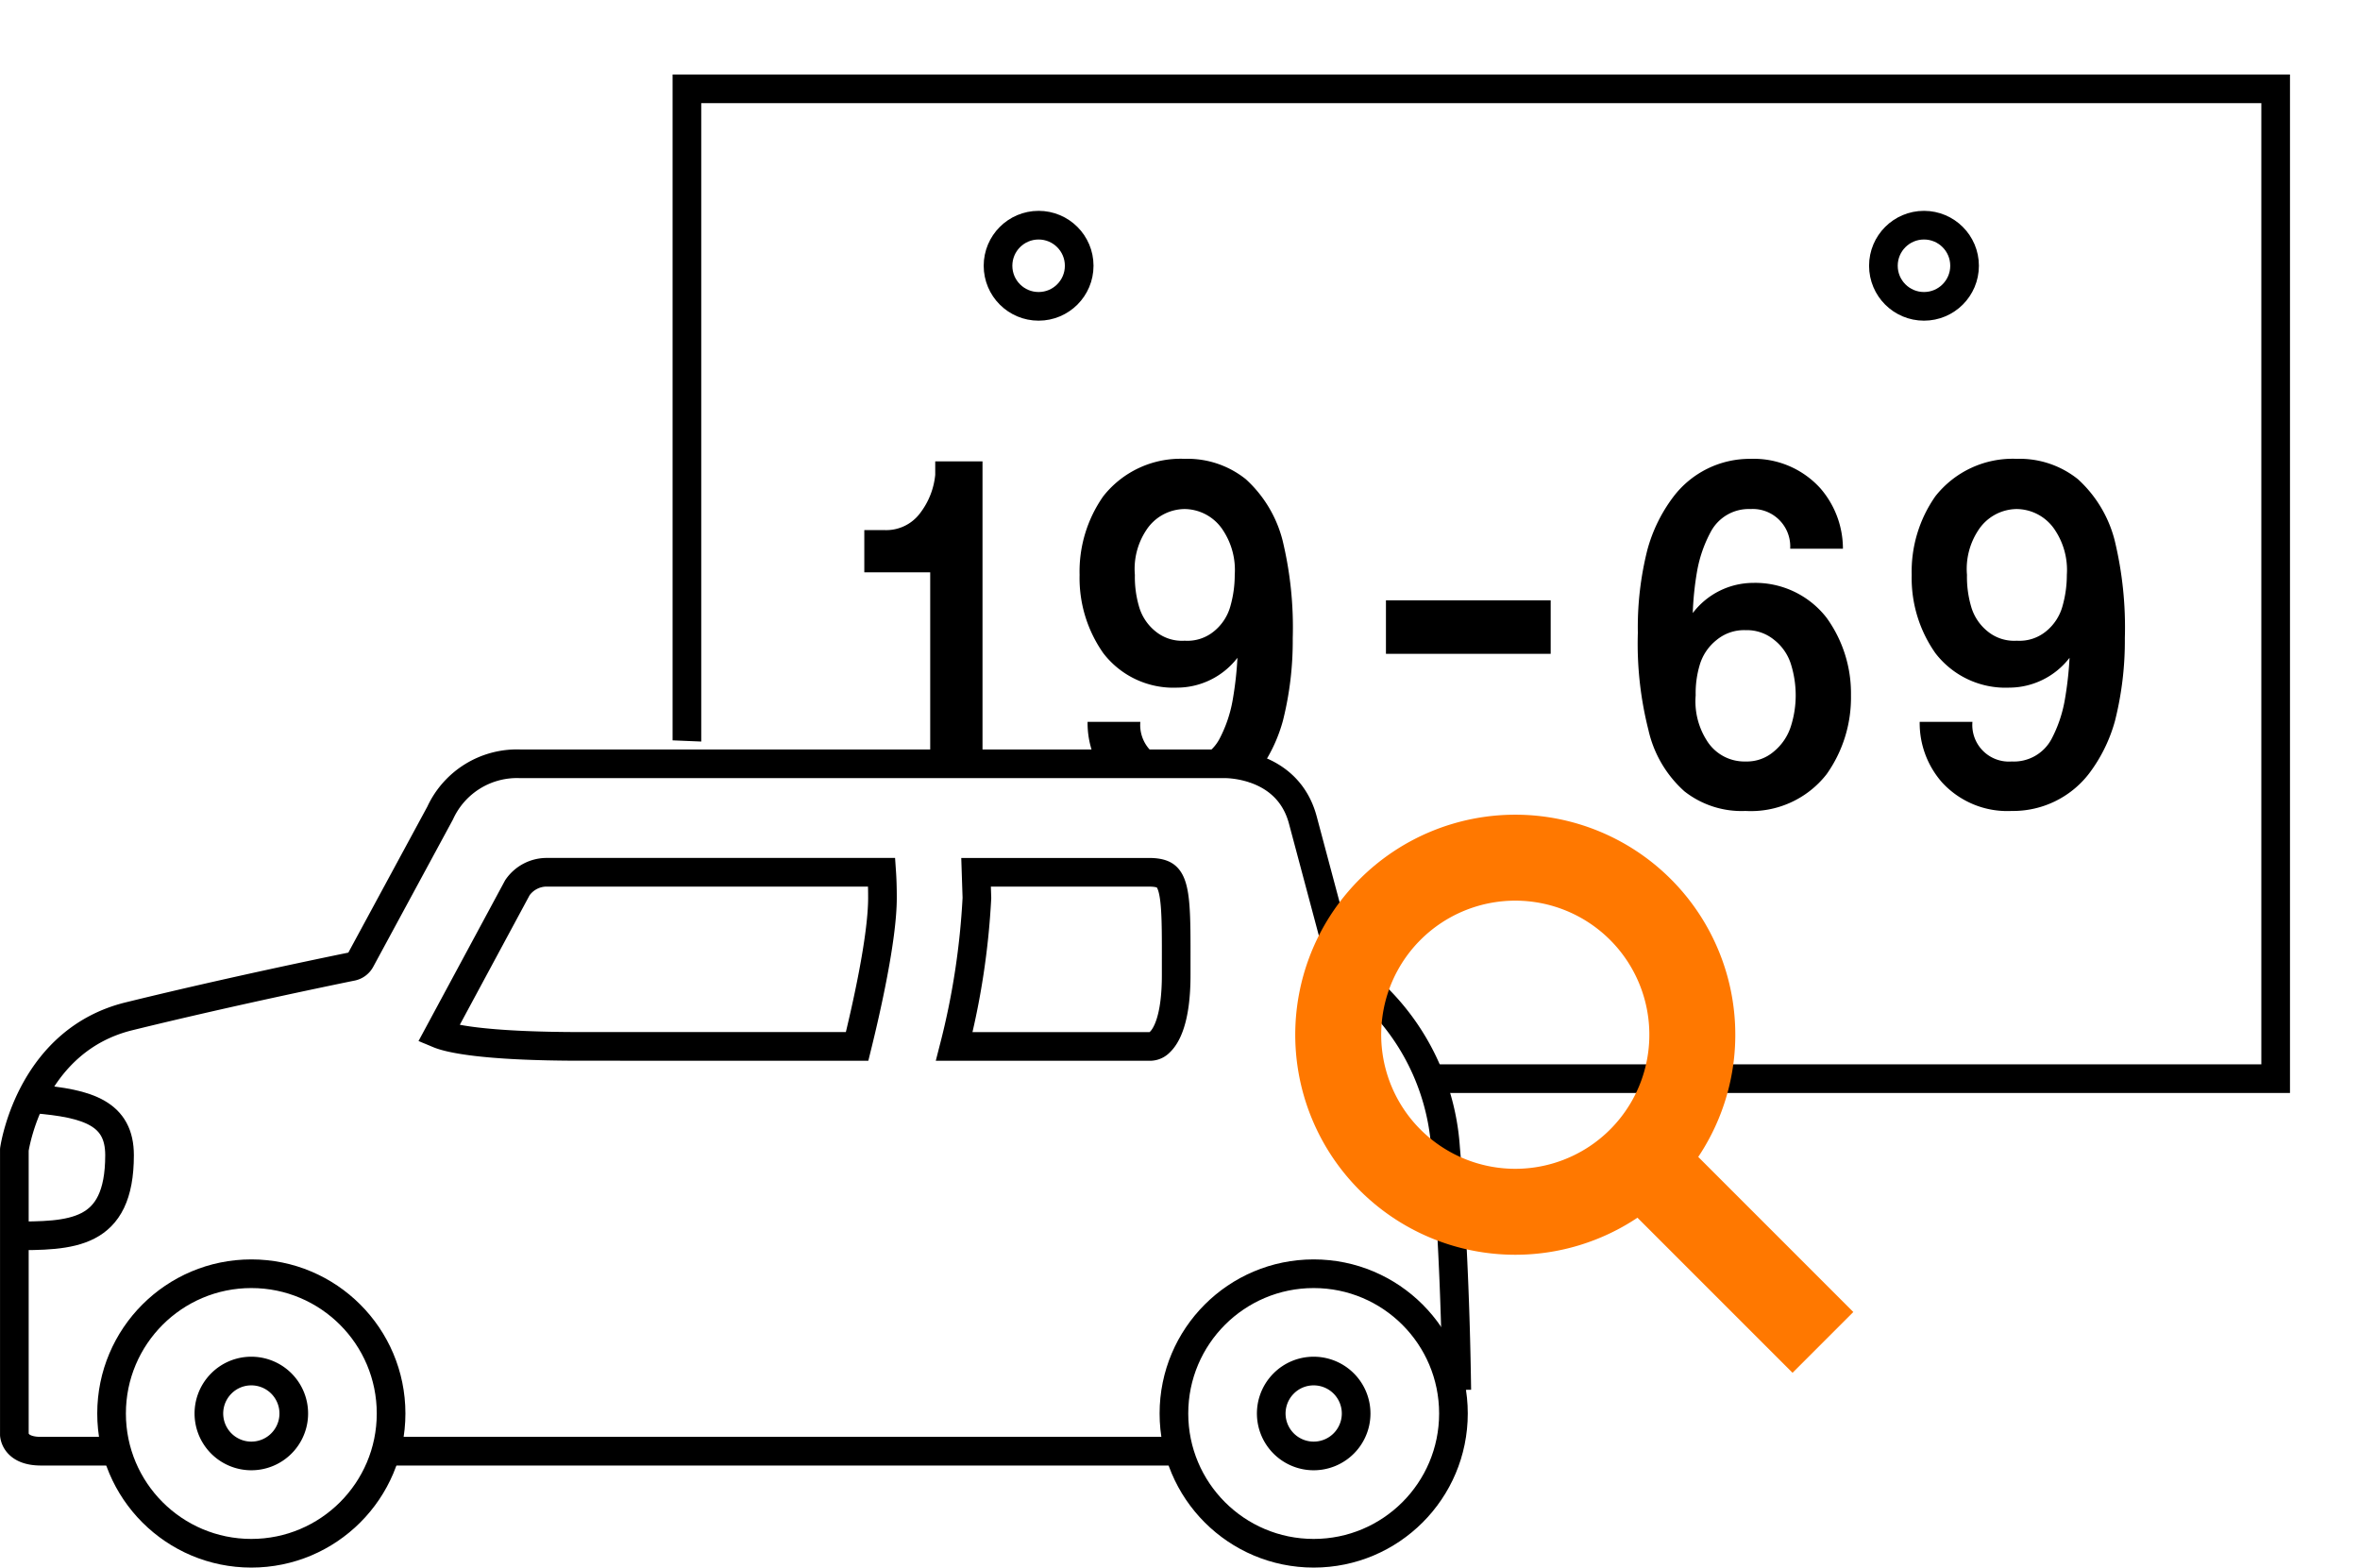 <svg xmlns="http://www.w3.org/2000/svg" xmlns:xlink="http://www.w3.org/1999/xlink" width="164.74" height="109.424" viewBox="0 0 164.74 109.424">
  <defs>
    <clipPath id="clip-path">
      <path id="Path_2245" data-name="Path 2245" d="M42.9,0V51.512l43.564,1.806L95.051,67.9l6.855,10.945H164.74V0Z" fill="none"/>
    </clipPath>
    <clipPath id="clip-path-2">
      <rect id="Rectangle_164" data-name="Rectangle 164" width="164.74" height="109.424" transform="translate(0 0)" fill="none" stroke="#000" stroke-width="1"/>
    </clipPath>
    <clipPath id="clip-path-3">
      <rect id="Rectangle_162" data-name="Rectangle 162" width="21.511" height="21.512" transform="translate(80.947 87.912)" fill="none" stroke="#000" stroke-width="1"/>
    </clipPath>
    <clipPath id="clip-path-4">
      <rect id="Rectangle_163" data-name="Rectangle 163" width="21.512" height="21.512" transform="translate(6.789 87.912)" fill="none" stroke="#000" stroke-width="1"/>
    </clipPath>
    <clipPath id="clip-path-5">
      <rect id="Rectangle_159" data-name="Rectangle 159" width="38.957" height="38.957" transform="translate(0 0.001)" fill="none" stroke="#ff7800" stroke-width="1"/>
    </clipPath>
  </defs>
  <g id="Group_799" data-name="Group 799">
    <g id="Group_790" data-name="Group 790">
      <g id="Group_789" data-name="Group 789" clip-path="url(#clip-path)">
        <rect id="Rectangle_161" data-name="Rectangle 161" width="110.903" height="69.096" transform="translate(47.95 6.2)" fill="none" stroke="#000" stroke-miterlimit="10" stroke-width="2"/>
        <path id="Path_2346" data-name="Path 2346" d="M8.43-21.76v.939a5.227,5.227,0,0,1-1.041,2.653,2.95,2.95,0,0,1-2.437,1.206H3.479v2.945h4.6v16.1H11.73V-21.76Z" transform="translate(56.854 53.967)"/>
        <path id="Path_2345" data-name="Path 2345" d="M15.438-16.25a8.673,8.673,0,0,0-2.564-4.266,6.5,6.5,0,0,0-4.266-1.422A6.865,6.865,0,0,0,2.92-19.322a9.15,9.15,0,0,0-1.65,5.484A9.109,9.109,0,0,0,2.92-8.379,6.167,6.167,0,0,0,8.074-5.967a5.34,5.34,0,0,0,4.215-2.082,24.481,24.481,0,0,1-.33,2.933,9.23,9.23,0,0,1-.939,2.755A2.977,2.977,0,0,1,8.252-.812,2.554,2.554,0,0,1,5.51-3.58H1.828A6.267,6.267,0,0,0,3.377.635,6.175,6.175,0,0,0,8.252,2.641,6.687,6.687,0,0,0,13.635.051a10.846,10.846,0,0,0,1.828-3.707,22.851,22.851,0,0,0,.686-5.764A25.825,25.825,0,0,0,15.438-16.25ZM8.607-9.242A2.919,2.919,0,0,1,6.576-9.89a3.43,3.43,0,0,1-1.168-1.777,7.322,7.322,0,0,1-.279-2.171A4.895,4.895,0,0,1,5.9-16.923a3.23,3.23,0,0,1,2.7-1.511,3.23,3.23,0,0,1,2.7,1.511,5.023,5.023,0,0,1,.8,3.085,7.955,7.955,0,0,1-.3,2.171A3.43,3.43,0,0,1,10.639-9.89,2.919,2.919,0,0,1,8.607-9.242Z" transform="translate(74.091 53.967)"/>
        <path id="Path_2344" data-name="Path 2344" d="M.736-8.328v-3.732h11.5v3.732Z" transform="translate(96.01 53.967)"/>
        <path id="Path_2342" data-name="Path 2342" d="M9.521-13.279a5.316,5.316,0,0,0-4.215,2.107,21.312,21.312,0,0,1,.3-2.907,9.128,9.128,0,0,1,.965-2.78,3,3,0,0,1,2.768-1.574,2.616,2.616,0,0,1,2.768,2.768h3.682a6.441,6.441,0,0,0-1.574-4.215,6.265,6.265,0,0,0-4.875-2.057A6.687,6.687,0,0,0,3.961-19.3a10.816,10.816,0,0,0-1.828,3.732A22.08,22.08,0,0,0,1.473-9.8a24.512,24.512,0,0,0,.736,6.779A8.127,8.127,0,0,0,4.723,1.27,6.452,6.452,0,0,0,8.988,2.641,6.7,6.7,0,0,0,14.65.076a9.236,9.236,0,0,0,1.7-5.51,9.005,9.005,0,0,0-1.7-5.408A6.3,6.3,0,0,0,9.521-13.279ZM8.988-.812A3.086,3.086,0,0,1,6.271-2.3,5.09,5.09,0,0,1,5.51-5.434a6.877,6.877,0,0,1,.279-2.107A3.472,3.472,0,0,1,6.97-9.293a3,3,0,0,1,2.019-.686,3,3,0,0,1,1.993.673,3.478,3.478,0,0,1,1.193,1.752,7.316,7.316,0,0,1,.317,2.12,7.137,7.137,0,0,1-.33,2.146,3.735,3.735,0,0,1-1.193,1.777A2.887,2.887,0,0,1,8.988-.812Z" transform="translate(112.857 53.967)"/>
        <path id="Path_2343" data-name="Path 2343" d="M15.438-16.25a8.673,8.673,0,0,0-2.564-4.266,6.5,6.5,0,0,0-4.266-1.422A6.865,6.865,0,0,0,2.92-19.322a9.15,9.15,0,0,0-1.65,5.484A9.109,9.109,0,0,0,2.92-8.379,6.167,6.167,0,0,0,8.074-5.967a5.34,5.34,0,0,0,4.215-2.082,24.481,24.481,0,0,1-.33,2.933,9.23,9.23,0,0,1-.939,2.755A2.977,2.977,0,0,1,8.252-.812,2.554,2.554,0,0,1,5.51-3.58H1.828A6.267,6.267,0,0,0,3.377.635,6.175,6.175,0,0,0,8.252,2.641,6.687,6.687,0,0,0,13.635.051a10.846,10.846,0,0,0,1.828-3.707,22.851,22.851,0,0,0,.686-5.764A25.825,25.825,0,0,0,15.438-16.25ZM8.607-9.242A2.919,2.919,0,0,1,6.576-9.89a3.43,3.43,0,0,1-1.168-1.777,7.322,7.322,0,0,1-.279-2.171A4.895,4.895,0,0,1,5.9-16.923a3.23,3.23,0,0,1,2.7-1.511,3.23,3.23,0,0,1,2.7,1.511,5.023,5.023,0,0,1,.8,3.085,7.955,7.955,0,0,1-.3,2.171A3.43,3.43,0,0,1,10.639-9.89,2.919,2.919,0,0,1,8.607-9.242Z" transform="translate(132.176 53.967)"/>
        <circle id="Ellipse_48" data-name="Ellipse 48" cx="2.833" cy="2.833" r="2.833" transform="translate(69.667 15.718)" fill="none" stroke="#000" stroke-miterlimit="10" stroke-width="2"/>
        <circle id="Ellipse_49" data-name="Ellipse 49" cx="2.833" cy="2.833" r="2.833" transform="translate(131.471 15.718)" fill="none" stroke="#000" stroke-miterlimit="10" stroke-width="2"/>
      </g>
    </g>
    <g id="Group_798" data-name="Group 798">
      <g id="Group_797" data-name="Group 797" clip-path="url(#clip-path-2)">
        <path id="Path_2246" data-name="Path 2246" d="M80.2,60.889c.8,0,1.1.188,1.258.352.654.655.651,2.633.646,5.909v.918c0,3.144-.717,4.28-1.144,4.678a.94.94,0,0,1-.652.3l-.066,0H66.611a52.711,52.711,0,0,0,1.582-10.37l-.059-1.785Z" fill="none" stroke="#000" stroke-miterlimit="10" stroke-width="2"/>
        <path id="Path_2247" data-name="Path 2247" d="M36.115,61.968a2.484,2.484,0,0,1,2.067-1.08H61.547c.029.419.053.988.053,1.785,0,2.853-1.162,7.914-1.769,10.37H40.619c-7.062,0-9.319-.589-10-.872Z" fill="none" stroke="#000" stroke-miterlimit="10" stroke-width="2"/>
        <g id="Group_793" data-name="Group 793" style="isolation: isolate">
          <g id="Group_792" data-name="Group 792">
            <g id="Group_791" data-name="Group 791" clip-path="url(#clip-path-3)">
              <circle id="Ellipse_50" data-name="Ellipse 50" cx="9.756" cy="9.756" r="9.756" transform="translate(81.946 88.912)" fill="none" stroke="#000" stroke-miterlimit="10" stroke-width="2"/>
            </g>
          </g>
        </g>
        <path id="Path_2248" data-name="Path 2248" d="M89.607,96.573a2.963,2.963,0,1,0,2.1-.868A2.943,2.943,0,0,0,89.607,96.573Z" fill="none" stroke="#000" stroke-miterlimit="10" stroke-width="2"/>
        <g id="Group_796" data-name="Group 796" style="isolation: isolate">
          <g id="Group_795" data-name="Group 795">
            <g id="Group_794" data-name="Group 794" clip-path="url(#clip-path-4)">
              <circle id="Ellipse_51" data-name="Ellipse 51" cx="9.756" cy="9.756" r="9.756" transform="translate(7.788 88.912)" fill="none" stroke="#000" stroke-miterlimit="10" stroke-width="2"/>
            </g>
          </g>
        </g>
        <path id="Path_2249" data-name="Path 2249" d="M15.449,96.573a2.963,2.963,0,1,0,2.1-.868A2.943,2.943,0,0,0,15.449,96.573Z" fill="none" stroke="#000" stroke-miterlimit="10" stroke-width="2"/>
        <path id="Path_2250" data-name="Path 2250" d="M82.314,101.3H26.932m-18.774,0h-5.3c-1.591,0-1.823-.855-1.856-1.141V80.246c.1-.643,1.345-7.662,7.989-9.3,7.406-1.824,15.486-3.461,15.567-3.477a.9.9,0,0,0,.613-.453l5.547-10.25c.014-.027.029-.059.041-.086a5.9,5.9,0,0,1,5.513-3.365H85.462c.2,0,4.428-.032,5.483,3.929l2.7,10.116a.9.9,0,0,0,.409.54,16.331,16.331,0,0,1,6.856,12.254c.579,6.588.737,13.578.781,16.87" fill="none" stroke="#000" stroke-linejoin="round" stroke-width="2"/>
        <path id="Path_2251" data-name="Path 2251" d="M.828,86.268c4.145,0,7.517,0,7.517-5.63,0-2.885-2.13-3.624-5.956-3.93" fill="none" stroke="#000" stroke-miterlimit="10" stroke-width="2"/>
      </g>
    </g>
  </g>
  <g id="Group_786" data-name="Group 786" transform="translate(90.413 56.869)">
    <g id="Group_785" data-name="Group 785" clip-path="url(#clip-path-5)">
      <path id="Path_2244" data-name="Path 2244" d="M24.1,6.62a12.359,12.359,0,1,1-17.478,0A12.36,12.36,0,0,1,24.1,6.62Z" fill="none" stroke="#ff7800" stroke-miterlimit="10" stroke-width="6"/>
      <line id="Line_76" data-name="Line 76" x2="12.738" y2="12.738" transform="translate(24.098 24.098)" fill="none" stroke="#ff7800" stroke-miterlimit="10" stroke-width="6"/>
    </g>
  </g>
</svg>
